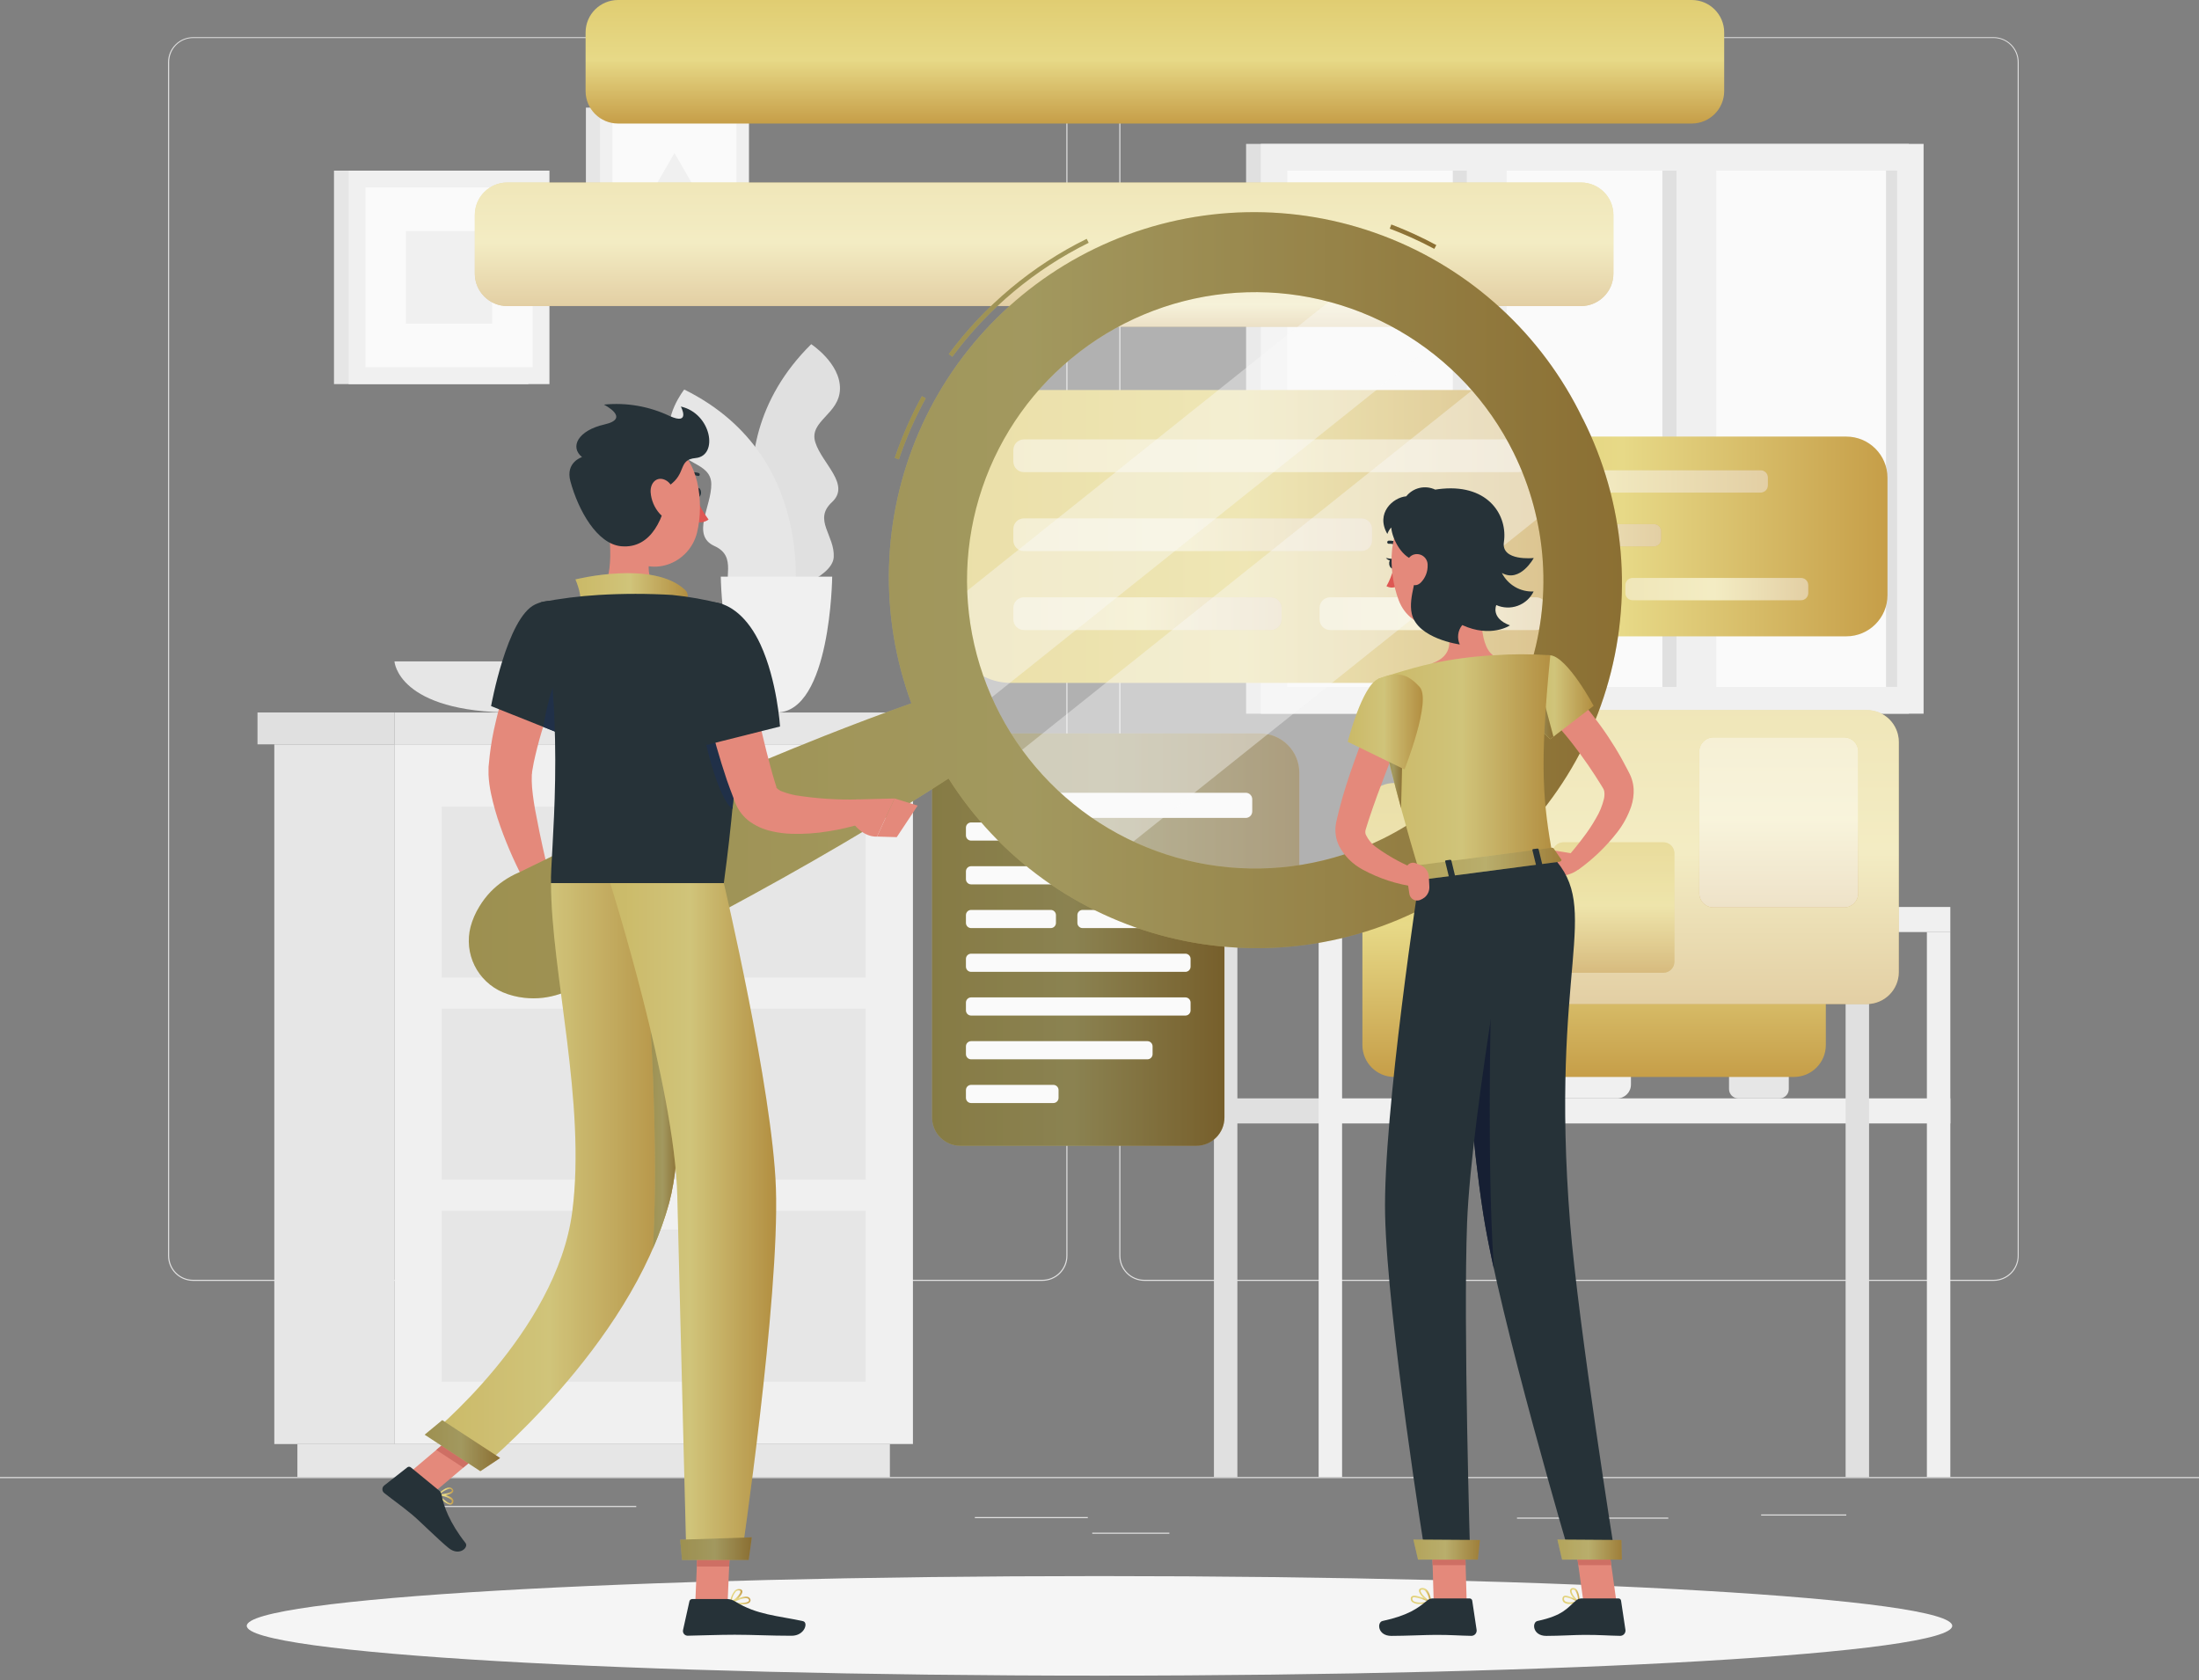 <svg width="500" height="382" viewBox="0 0 500 382" fill="none" xmlns="http://www.w3.org/2000/svg">
<rect x="0" y="0" width="500" height="382" fill="#808080" stroke="none"/>
<path d="M500 335.85H0V336.1H500V335.85Z" fill="#E0E0E0"/>
<path d="M379.33 345.07H344.93V345.32H379.33V345.07Z" fill="#E0E0E0"/>
<path d="M419.8 344.359H400.44V344.609H419.8V344.359Z" fill="#E0E0E0"/>
<path d="M247.34 344.95H221.66V345.2H247.34V344.95Z" fill="#E0E0E0"/>
<path d="M265.89 348.5H248.35V348.75H265.89V348.5Z" fill="#E0E0E0"/>
<path d="M144.67 342.42H91.68V342.67H144.67V342.42Z" fill="#E0E0E0"/>
<path d="M237 291.25H43.91C42.397 291.247 40.947 290.644 39.879 289.574C38.81 288.503 38.21 287.052 38.21 285.54V14.11C38.223 12.606 38.829 11.168 39.896 10.108C40.964 9.048 42.406 8.452 43.91 8.45H237C238.514 8.45 239.967 9.051 241.038 10.122C242.108 11.193 242.71 12.645 242.71 14.16V285.54C242.71 287.054 242.108 288.506 241.038 289.577C239.967 290.648 238.514 291.25 237 291.25ZM43.91 8.65C42.464 8.652 41.077 9.229 40.056 10.252C39.034 11.276 38.46 12.663 38.46 14.11V285.54C38.46 286.986 39.034 288.373 40.056 289.397C41.077 290.421 42.464 290.997 43.91 291H237C238.447 290.997 239.834 290.421 240.858 289.398C241.881 288.374 242.457 286.987 242.46 285.54V14.11C242.457 12.662 241.881 11.275 240.858 10.252C239.834 9.228 238.447 8.652 237 8.65H43.91Z" fill="#E0E0E0"/>
<path d="M453.31 291.25H260.21C258.696 291.247 257.246 290.645 256.175 289.574C255.105 288.504 254.503 287.053 254.5 285.54V14.11C254.516 12.605 255.124 11.167 256.193 10.107C257.262 9.048 258.705 8.452 260.21 8.45H453.31C454.812 8.455 456.252 9.052 457.317 10.111C458.382 11.171 458.987 12.607 459 14.11V285.54C459 287.051 458.401 288.5 457.335 289.57C456.268 290.64 454.821 291.244 453.31 291.25ZM260.21 8.65C258.763 8.652 257.375 9.228 256.352 10.252C255.329 11.275 254.753 12.662 254.75 14.11V285.54C254.753 286.987 255.329 288.374 256.352 289.398C257.375 290.421 258.763 290.997 260.21 291H453.31C454.757 290.997 456.145 290.421 457.168 289.398C458.191 288.374 458.767 286.987 458.77 285.54V14.11C458.767 12.662 458.191 11.275 457.168 10.252C456.145 9.228 454.757 8.652 453.31 8.65H260.21Z" fill="#E0E0E0"/>
<path d="M434.03 32.72H283.33V162.28H434.03V32.72Z" fill="#E0E0E0"/>
<path d="M437.38 32.72H286.68V162.28H437.38V32.72Z" fill="#F0F0F0"/>
<path d="M431.37 156.2V38.8L292.69 38.8V156.2H431.37Z" fill="#FAFAFA"/>
<path d="M387.05 156.2V38.8H377.99V156.2H387.05Z" fill="#E0E0E0"/>
<path d="M339.39 156.2V38.8H330.33V156.2H339.39Z" fill="#E0E0E0"/>
<path d="M390.24 160.05V34.27H381.18V160.05H390.24Z" fill="#F0F0F0"/>
<path d="M342.57 160.06V34.28H333.51V160.06H342.57Z" fill="#F0F0F0"/>
<path d="M431.37 156.19V38.79H428.84V156.19H431.37Z" fill="#E0E0E0"/>
<path d="M177.34 135.04C177.34 135.04 159 103.45 184.45 78.26C184.45 78.26 191.09 82.59 190.99 88.41C190.89 94.23 183.87 95.7 185.38 100.56C186.89 105.42 193.5 110.17 189.16 114.19C184.82 118.21 189.86 121.77 189.57 126.69C189.28 131.61 177.34 135.04 177.34 135.04Z" fill="#E0E0E0"/>
<path d="M180.22 140.21C180.22 140.21 187.66 104.43 155.58 88.57C155.58 88.57 150.64 94.77 152.58 100.26C154.52 105.75 161.63 104.93 161.73 110.02C161.83 115.11 157.06 121.71 162.44 124.15C167.82 126.59 164.17 131.57 166 136.15C167.83 140.73 180.22 140.21 180.22 140.21Z" fill="#E6E6E6"/>
<path d="M163.89 131.12C163.89 131.12 164.21 162.01 176.56 162.01C188.91 162.01 189.22 131.12 189.22 131.12H163.89Z" fill="#F0F0F0"/>
<path d="M89.69 150.39C89.69 150.39 90.38 162.01 116.75 162.01C143.12 162.01 143.82 150.39 143.82 150.39H89.69Z" fill="#E6E6E6"/>
<path d="M367.7 220.45H353.78C352.046 220.45 350.64 221.856 350.64 223.59V246.61C350.64 248.344 352.046 249.75 353.78 249.75H367.7C369.434 249.75 370.84 248.344 370.84 246.61V223.59C370.84 221.856 369.434 220.45 367.7 220.45Z" fill="#F0F0F0"/>
<path d="M404.62 230.03H395.25C394.085 230.03 393.14 230.974 393.14 232.14V247.64C393.14 248.805 394.085 249.75 395.25 249.75H404.62C405.785 249.75 406.73 248.805 406.73 247.64V232.14C406.73 230.974 405.785 230.03 404.62 230.03Z" fill="#E6E6E6"/>
<path d="M406.02 228.12H393.85C393.458 228.12 393.14 228.437 393.14 228.83V229.63C393.14 230.022 393.458 230.34 393.85 230.34H406.02C406.412 230.34 406.73 230.022 406.73 229.63V228.83C406.73 228.437 406.412 228.12 406.02 228.12Z" fill="#F0F0F0"/>
<path d="M318.42 233.45C318.42 233.45 318.92 249.75 338.01 249.75C357.1 249.75 357.61 233.45 357.61 233.45H318.42Z" fill="#E6E6E6"/>
<path d="M270.94 211.92H299.83V206.22H270.94V211.92Z" fill="#E0E0E0"/>
<path d="M443.46 206.23H299.83V211.93H443.46V206.23Z" fill="#F0F0F0"/>
<path d="M270.94 255.45H299.83V249.75H270.94V255.45Z" fill="#E0E0E0"/>
<path d="M443.46 249.75H299.83V255.45H443.46V249.75Z" fill="#F0F0F0"/>
<path d="M281.35 211.92H276.02V335.84H281.35V211.92Z" fill="#E0E0E0"/>
<path d="M305.16 211.92H299.83V335.84H305.16V211.92Z" fill="#F0F0F0"/>
<path d="M424.98 211.92H419.65V335.84H424.98V211.92Z" fill="#E0E0E0"/>
<path d="M443.46 211.92H438.13V335.84H443.46V211.92Z" fill="#F0F0F0"/>
<path d="M89.69 169.26H62.37V328.35H89.69V169.26Z" fill="#E6E6E6"/>
<path d="M202.34 328.34H67.62V335.85H202.34V328.34Z" fill="#E6E6E6"/>
<path d="M89.69 328.34H207.58L207.58 169.25L89.69 169.25L89.69 328.34Z" fill="#F0F0F0"/>
<path d="M100.43 268.23H196.84V229.37H100.43V268.23Z" fill="#E6E6E6"/>
<path d="M100.43 314.169H196.84V275.309H100.43V314.169Z" fill="#E6E6E6"/>
<path d="M159.46 233.63H137.81C137.105 233.627 136.43 233.346 135.932 232.848C135.434 232.35 135.153 231.674 135.15 230.97C135.15 230.263 135.43 229.586 135.928 229.085C136.427 228.585 137.104 228.302 137.81 228.3H159.46C160.166 228.302 160.843 228.585 161.341 229.085C161.84 229.586 162.12 230.263 162.12 230.97C162.117 231.674 161.836 232.35 161.338 232.848C160.84 233.346 160.165 233.627 159.46 233.63Z" fill="#F0F0F0"/>
<path d="M100.43 222.28H196.84V183.42H100.43V222.28Z" fill="#E6E6E6"/>
<path d="M159.46 187.69H137.81C137.104 187.687 136.427 187.405 135.928 186.904C135.43 186.404 135.15 185.726 135.15 185.02C135.153 184.315 135.434 183.64 135.932 183.142C136.43 182.644 137.105 182.362 137.81 182.36H159.46C160.165 182.362 160.84 182.644 161.338 183.142C161.836 183.64 162.117 184.315 162.12 185.02C162.12 185.726 161.84 186.404 161.341 186.904C160.843 187.405 160.166 187.687 159.46 187.69Z" fill="#F0F0F0"/>
<path d="M159.46 279.57H137.81C137.105 279.567 136.43 279.286 135.932 278.788C135.434 278.289 135.153 277.614 135.15 276.91C135.15 276.203 135.43 275.526 135.928 275.025C136.427 274.525 137.104 274.242 137.81 274.24H159.46C160.166 274.242 160.843 274.525 161.341 275.025C161.84 275.526 162.12 276.203 162.12 276.91C162.117 277.614 161.836 278.289 161.338 278.788C160.84 279.286 160.165 279.567 159.46 279.57Z" fill="#F0F0F0"/>
<path d="M211.22 162.01H89.69V169.26H211.22V162.01Z" fill="#E6E6E6"/>
<path d="M58.55 169.25H89.69V162H58.55V169.25Z" fill="#E0E0E0"/>
<path d="M120.14 38.8H75.94V87.34H120.14V38.8Z" fill="#E6E6E6"/>
<path d="M124.93 38.8H79.27V87.34H124.93V38.8Z" fill="#F0F0F0"/>
<path d="M121.1 83.51V42.62H83.09V83.51H121.1Z" fill="#FAFAFA"/>
<path d="M111.89 73.6V52.53H92.31V73.6H111.89Z" fill="#F0F0F0"/>
<path d="M166.74 24.47H133.22V60.48H166.74V24.47Z" fill="#E6E6E6"/>
<path d="M170.3 24.47H136.43V60.48H170.3V24.47Z" fill="#F0F0F0"/>
<path d="M167.46 57.64V27.31H139.27V57.64H167.46Z" fill="#FAFAFA"/>
<path d="M153.36 34.8L145.65 48.16H161.07L153.36 34.8Z" fill="#F0F0F0"/>
<path d="M250 381.01C357.083 381.01 443.89 375.942 443.89 369.69C443.89 363.438 357.083 358.37 250 358.37C142.918 358.37 56.11 363.438 56.11 369.69C56.11 375.942 142.918 381.01 250 381.01Z" fill="#F5F5F5"/>
<path d="M419.799 99.27H321.699C316.524 99.27 312.329 103.465 312.329 108.64V135.32C312.329 140.495 316.524 144.69 321.699 144.69H419.799C424.974 144.69 429.169 140.495 429.169 135.32V108.64C429.169 103.465 424.974 99.27 419.799 99.27Z" fill="url(#paint0_linear_5686_7065)"/>
<path d="M400.34 106.93H323.71C322.804 106.93 322.07 107.664 322.07 108.57V110.37C322.07 111.276 322.804 112.01 323.71 112.01H400.34C401.245 112.01 401.98 111.276 401.98 110.37V108.57C401.98 107.664 401.245 106.93 400.34 106.93Z" fill="url(#paint1_linear_5686_7065)"/>
<path d="M376.07 119.17H323.71C322.804 119.17 322.07 119.904 322.07 120.81V122.61C322.07 123.516 322.804 124.25 323.71 124.25H376.07C376.975 124.25 377.71 123.516 377.71 122.61V120.81C377.71 119.904 376.975 119.17 376.07 119.17Z" fill="url(#paint2_linear_5686_7065)"/>
<path d="M362.03 131.41H323.71C322.804 131.41 322.07 132.144 322.07 133.05V134.85C322.07 135.756 322.804 136.49 323.71 136.49H362.03C362.935 136.49 363.67 135.756 363.67 134.85V133.05C363.67 132.144 362.935 131.41 362.03 131.41Z" fill="url(#paint3_linear_5686_7065)"/>
<path d="M409.52 131.41H371.2C370.294 131.41 369.56 132.144 369.56 133.05V134.85C369.56 135.756 370.294 136.49 371.2 136.49H409.52C410.425 136.49 411.16 135.756 411.16 134.85V133.05C411.16 132.144 410.425 131.41 409.52 131.41Z" fill="url(#paint4_linear_5686_7065)"/>
<g opacity="0.5">
<path d="M400.34 106.93H323.71C322.804 106.93 322.07 107.664 322.07 108.57V110.37C322.07 111.276 322.804 112.01 323.71 112.01H400.34C401.245 112.01 401.98 111.276 401.98 110.37V108.57C401.98 107.664 401.245 106.93 400.34 106.93Z" fill="white"/>
<path d="M376.07 119.17H323.71C322.804 119.17 322.07 119.904 322.07 120.81V122.61C322.07 123.516 322.804 124.25 323.71 124.25H376.07C376.975 124.25 377.71 123.516 377.71 122.61V120.81C377.71 119.904 376.975 119.17 376.07 119.17Z" fill="white"/>
<path d="M362.03 131.41H323.71C322.804 131.41 322.07 132.144 322.07 133.05V134.85C322.07 135.756 322.804 136.49 323.71 136.49H362.03C362.935 136.49 363.67 135.756 363.67 134.85V133.05C363.67 132.144 362.935 131.41 362.03 131.41Z" fill="white"/>
<path d="M409.52 131.41H371.2C370.294 131.41 369.56 132.144 369.56 133.05V134.85C369.56 135.756 370.294 136.49 371.2 136.49H409.52C410.425 136.49 411.16 135.756 411.16 134.85V133.05C411.16 132.144 410.425 131.41 409.52 131.41Z" fill="white"/>
</g>
<path d="M341.219 88.68H229.869C222.281 88.68 216.129 94.832 216.129 102.42V141.54C216.129 149.129 222.281 155.28 229.869 155.28H341.219C348.808 155.28 354.959 149.129 354.959 141.54V102.42C354.959 94.832 348.808 88.68 341.219 88.68Z" fill="url(#paint5_linear_5686_7065)"/>
<path d="M345.16 99.91H232.82C231.489 99.91 230.41 100.989 230.41 102.32V104.95C230.41 106.281 231.489 107.36 232.82 107.36H345.16C346.491 107.36 347.57 106.281 347.57 104.95V102.32C347.57 100.989 346.491 99.91 345.16 99.91Z" fill="url(#paint6_linear_5686_7065)"/>
<path d="M309.57 117.86H232.82C231.489 117.86 230.41 118.939 230.41 120.27V122.9C230.41 124.231 231.489 125.31 232.82 125.31H309.57C310.901 125.31 311.98 124.231 311.98 122.9V120.27C311.98 118.939 310.901 117.86 309.57 117.86Z" fill="url(#paint7_linear_5686_7065)"/>
<path d="M288.99 135.81H232.82C231.489 135.81 230.41 136.889 230.41 138.22V140.85C230.41 142.181 231.489 143.26 232.82 143.26H288.99C290.321 143.26 291.4 142.181 291.4 140.85V138.22C291.4 136.889 290.321 135.81 288.99 135.81Z" fill="url(#paint8_linear_5686_7065)"/>
<path d="M349.25 135.81H302.45C301.119 135.81 300.04 136.889 300.04 138.22V140.85C300.04 142.181 301.119 143.26 302.45 143.26H349.25C350.581 143.26 351.66 142.181 351.66 140.85V138.22C351.66 136.889 350.581 135.81 349.25 135.81Z" fill="url(#paint9_linear_5686_7065)"/>
<g opacity="0.5">
<path d="M345.16 99.91H232.82C231.489 99.91 230.41 100.989 230.41 102.32V104.95C230.41 106.281 231.489 107.36 232.82 107.36H345.16C346.491 107.36 347.57 106.281 347.57 104.95V102.32C347.57 100.989 346.491 99.91 345.16 99.91Z" fill="white"/>
<path d="M309.57 117.86H232.82C231.489 117.86 230.41 118.939 230.41 120.27V122.9C230.41 124.231 231.489 125.31 232.82 125.31H309.57C310.901 125.31 311.98 124.231 311.98 122.9V120.27C311.98 118.939 310.901 117.86 309.57 117.86Z" fill="white"/>
<path d="M288.99 135.81H232.82C231.489 135.81 230.41 136.889 230.41 138.22V140.85C230.41 142.181 231.489 143.26 232.82 143.26H288.99C290.321 143.26 291.4 142.181 291.4 140.85V138.22C291.4 136.889 290.321 135.81 288.99 135.81Z" fill="white"/>
<path d="M349.25 135.81H302.45C301.119 135.81 300.04 136.889 300.04 138.22V140.85C300.04 142.181 301.119 143.26 302.45 143.26H349.25C350.581 143.26 351.66 142.181 351.66 140.85V138.22C351.66 136.889 350.581 135.81 349.25 135.81Z" fill="white"/>
</g>
<path d="M271.989 167.35H218.359C214.814 167.35 211.939 170.224 211.939 173.77V254.11C211.939 257.656 214.814 260.53 218.359 260.53H271.989C275.535 260.53 278.409 257.656 278.409 254.11V173.77C278.409 170.224 275.535 167.35 271.989 167.35Z" fill="url(#paint10_linear_5686_7065)"/>
<path opacity="0.4" d="M271.989 167.35H218.359C214.814 167.35 211.939 170.224 211.939 173.77V254.11C211.939 257.656 214.814 260.53 218.359 260.53H271.989C275.535 260.53 278.409 257.656 278.409 254.11V173.77C278.409 170.224 275.535 167.35 271.989 167.35Z" fill="black"/>
<path d="M269.53 177.07H220.81C220.158 177.07 219.63 177.599 219.63 178.25V180.02C219.63 180.672 220.158 181.2 220.81 181.2H269.53C270.181 181.2 270.71 180.672 270.71 180.02V178.25C270.71 177.599 270.181 177.07 269.53 177.07Z" fill="#FAFAFA"/>
<path d="M254.02 187.01H220.81C220.158 187.01 219.63 187.538 219.63 188.19V189.96C219.63 190.611 220.158 191.14 220.81 191.14H254.02C254.671 191.14 255.2 190.611 255.2 189.96V188.19C255.2 187.538 254.671 187.01 254.02 187.01Z" fill="#FAFAFA"/>
<path d="M269.53 196.96H220.81C220.158 196.96 219.63 197.488 219.63 198.14V199.91C219.63 200.562 220.158 201.09 220.81 201.09H269.53C270.181 201.09 270.71 200.562 270.71 199.91V198.14C270.71 197.488 270.181 196.96 269.53 196.96Z" fill="#FAFAFA"/>
<path d="M238.92 206.9H220.81C220.158 206.9 219.63 207.429 219.63 208.08V209.85C219.63 210.502 220.158 211.03 220.81 211.03H238.92C239.571 211.03 240.1 210.502 240.1 209.85V208.08C240.1 207.429 239.571 206.9 238.92 206.9Z" fill="#FAFAFA"/>
<path d="M264.26 206.9H246.15C245.498 206.9 244.97 207.429 244.97 208.08V209.85C244.97 210.502 245.498 211.03 246.15 211.03H264.26C264.911 211.03 265.44 210.502 265.44 209.85V208.08C265.44 207.429 264.911 206.9 264.26 206.9Z" fill="#FAFAFA"/>
<path d="M269.53 216.85H220.81C220.158 216.85 219.63 217.378 219.63 218.03V219.8C219.63 220.452 220.158 220.98 220.81 220.98H269.53C270.181 220.98 270.71 220.452 270.71 219.8V218.03C270.71 217.378 270.181 216.85 269.53 216.85Z" fill="#FAFAFA"/>
<path d="M269.53 226.79H220.81C220.158 226.79 219.63 227.318 219.63 227.97V229.74C219.63 230.392 220.158 230.92 220.81 230.92H269.53C270.181 230.92 270.71 230.392 270.71 229.74V227.97C270.71 227.318 270.181 226.79 269.53 226.79Z" fill="#FAFAFA"/>
<path d="M260.89 236.74H220.81C220.158 236.74 219.63 237.269 219.63 237.92V239.69C219.63 240.342 220.158 240.87 220.81 240.87H260.89C261.541 240.87 262.07 240.342 262.07 239.69V237.92C262.07 237.269 261.541 236.74 260.89 236.74Z" fill="#FAFAFA"/>
<path d="M239.51 246.68H220.81C220.158 246.68 219.63 247.208 219.63 247.86V249.63C219.63 250.282 220.158 250.81 220.81 250.81H239.51C240.161 250.81 240.69 250.282 240.69 249.63V247.86C240.69 247.208 240.161 246.68 239.51 246.68Z" fill="#FAFAFA"/>
<path d="M286.5 166.78H212.11L245 192.95L295.43 211.95V175.69C295.424 173.325 294.481 171.059 292.807 169.388C291.133 167.718 288.865 166.78 286.5 166.78Z" fill="url(#paint11_linear_5686_7065)"/>
<path opacity="0.4" d="M286.5 166.78H212.11L245 192.95L295.43 211.95V175.69C295.424 173.325 294.481 171.059 292.807 169.388C291.133 167.718 288.865 166.78 286.5 166.78Z" fill="black"/>
<path d="M283.25 180.26H228.82C228.002 180.26 227.34 180.922 227.34 181.74V184.5C227.34 185.317 228.002 185.98 228.82 185.98H283.25C284.067 185.98 284.73 185.317 284.73 184.5V181.74C284.73 180.922 284.067 180.26 283.25 180.26Z" fill="#FAFAFA"/>
<path d="M415.149 237.62V185.3C415.149 181.29 411.899 178.04 407.889 178.04H317.039C313.03 178.04 309.779 181.29 309.779 185.3V237.62C309.779 241.63 313.03 244.88 317.039 244.88H407.889C411.899 244.88 415.149 241.63 415.149 237.62Z" fill="url(#paint12_linear_5686_7065)"/>
<path d="M431.74 221.04V168.72C431.74 164.711 428.489 161.46 424.479 161.46H333.63C329.62 161.46 326.369 164.711 326.369 168.72V221.04C326.369 225.05 329.62 228.3 333.63 228.3H424.479C428.489 228.3 431.74 225.05 431.74 221.04Z" fill="url(#paint13_linear_5686_7065)"/>
<path opacity="0.5" d="M431.74 221.04V168.72C431.74 164.711 428.489 161.46 424.479 161.46H333.63C329.62 161.46 326.369 164.711 326.369 168.72V221.04C326.369 225.05 329.62 228.3 333.63 228.3H424.479C428.489 228.3 431.74 225.05 431.74 221.04Z" fill="white"/>
<path d="M422.52 203.11V170.9C422.52 169.116 421.073 167.67 419.29 167.67H389.6C387.816 167.67 386.37 169.116 386.37 170.9V203.11C386.37 204.894 387.816 206.34 389.6 206.34H419.29C421.073 206.34 422.52 204.894 422.52 203.11Z" fill="url(#paint14_linear_5686_7065)"/>
<path opacity="0.7" d="M422.52 203.11V170.9C422.52 169.116 421.073 167.67 419.29 167.67H389.6C387.816 167.67 386.37 169.116 386.37 170.9V203.11C386.37 204.894 387.816 206.34 389.6 206.34H419.29C421.073 206.34 422.52 204.894 422.52 203.11Z" fill="white"/>
<path d="M380.709 218.69V194.01C380.709 192.64 379.599 191.53 378.229 191.53H355.479C354.11 191.53 352.999 192.64 352.999 194.01V218.69C352.999 220.059 354.11 221.17 355.479 221.17H378.229C379.599 221.17 380.709 220.059 380.709 218.69Z" fill="url(#paint15_linear_5686_7065)"/>
<path opacity="0.3" d="M380.709 218.69V194.01C380.709 192.64 379.599 191.53 378.229 191.53H355.479C354.11 191.53 352.999 192.64 352.999 194.01V218.69C352.999 220.059 354.11 221.17 355.479 221.17H378.229C379.599 221.17 380.709 220.059 380.709 218.69Z" fill="white"/>
<path d="M366.85 62.21V48.88C366.85 44.804 363.545 41.5 359.47 41.5L115.34 41.5C111.264 41.5 107.96 44.804 107.96 48.88V62.21C107.96 66.286 111.264 69.59 115.34 69.59L359.47 69.59C363.545 69.59 366.85 66.286 366.85 62.21Z" fill="url(#paint16_linear_5686_7065)"/>
<path opacity="0.5" d="M366.85 62.21V48.88C366.85 44.804 363.545 41.5 359.47 41.5L115.34 41.5C111.264 41.5 107.96 44.804 107.96 48.88V62.21C107.96 66.286 111.264 69.59 115.34 69.59L359.47 69.59C363.545 69.59 366.85 66.286 366.85 62.21Z" fill="white"/>
<path d="M320.659 74.29V64.62H250.409V74.29H320.659Z" fill="url(#paint17_linear_5686_7065)"/>
<path opacity="0.5" d="M320.659 74.29V64.62H250.409V74.29H320.659Z" fill="white"/>
<path d="M392.04 20.71V7.38C392.04 3.304 388.735 0 384.66 0L140.53 0C136.454 0 133.15 3.304 133.15 7.38V20.71C133.15 24.786 136.454 28.09 140.53 28.09L384.66 28.09C388.735 28.09 392.04 24.786 392.04 20.71Z" fill="url(#paint18_linear_5686_7065)"/>
<path d="M130.36 147.71C129.48 149.71 128.51 151.87 127.66 153.98C126.81 156.09 125.93 158.26 125.16 160.42C123.58 164.631 122.314 168.953 121.37 173.35L121.08 174.95L120.98 175.55C120.98 175.72 120.98 175.94 120.92 176.14C120.882 177.114 120.902 178.089 120.98 179.06C121.17 181.17 121.51 183.43 121.98 185.69C122.82 190.22 123.89 194.89 124.98 199.49L119.85 201.49C117.459 197.131 115.422 192.586 113.76 187.9C112.885 185.461 112.176 182.965 111.64 180.43C111.34 179.027 111.153 177.603 111.08 176.17C111.08 175.77 111.08 175.39 111.08 174.96C111.08 174.53 111.08 174.05 111.15 173.77L111.35 171.77C111.649 169.194 112.107 166.639 112.72 164.12C113.28 161.62 114 159.19 114.72 156.79C115.44 154.39 116.34 152.03 117.29 149.71C117.76 148.55 118.29 147.4 118.75 146.25C119.21 145.1 119.75 144 120.39 142.77L130.36 147.71Z" fill="#E4897B"/>
<path d="M124.71 198.14L128.61 201.95L120.1 205.95C120.1 205.95 118.04 202.34 119.47 199.08L124.71 198.14Z" fill="#E4897B"/>
<path d="M131.76 207.62L124.57 210.56L120.11 205.91L128.61 201.95L131.76 207.62Z" fill="#E4897B"/>
<path opacity="0.4" d="M277.41 203.52C263.261 201.932 249.901 196.184 239.018 187.003C228.135 177.822 220.219 165.621 216.27 151.942C212.32 138.262 212.515 123.719 216.83 110.151C221.144 96.582 229.385 84.598 240.51 75.712C251.635 66.826 265.145 61.439 279.331 60.23C293.518 59.021 307.744 62.045 320.212 68.921C332.68 75.796 342.83 86.214 349.378 98.857C355.926 111.499 358.579 125.8 357 139.95C355.952 149.352 353.061 158.454 348.493 166.738C343.925 175.022 337.77 182.324 330.378 188.227C322.987 194.131 314.504 198.52 305.416 201.144C296.328 203.768 286.811 204.576 277.41 203.52Z" fill="#FAFAFA"/>
<path opacity="0.4" d="M329.79 75.24L220.29 162.73C219.83 161.73 219.38 160.73 218.96 159.73C216.215 153.2 214.459 146.297 213.75 139.25L308.33 63.68C316.096 66.27 323.355 70.181 329.79 75.24Z" fill="#FAFAFA"/>
<path opacity="0.4" d="M355.06 113.57L252.11 195.82C242.33 190.721 233.855 183.44 227.34 174.54L339.75 84.72C346.996 93.037 352.234 102.907 355.06 113.57Z" fill="#FAFAFA"/>
<path d="M204.39 104.45L203.44 104.13C205.086 99.275 207.153 94.574 209.62 90.08L210.49 90.56C208.056 95.004 206.015 99.651 204.39 104.45ZM216.53 81.11L215.72 80.52C223.938 69.408 234.694 60.422 247.09 54.31L247.54 55.21C235.285 61.259 224.653 70.149 216.53 81.14V81.11ZM326.12 56.58C322.852 54.828 319.472 53.294 316 51.99L316.36 51.05C319.866 52.385 323.28 53.948 326.58 55.73L326.12 56.58Z" fill="url(#paint19_linear_5686_7065)"/>
<path opacity="0.3" d="M204.39 104.45L203.44 104.13C205.086 99.275 207.153 94.574 209.62 90.08L210.49 90.56C208.056 95.004 206.015 99.651 204.39 104.45ZM216.53 81.11L215.72 80.52C223.938 69.408 234.694 60.422 247.09 54.31L247.54 55.21C235.285 61.259 224.653 70.149 216.53 81.14V81.11ZM326.12 56.58C322.852 54.828 319.472 53.294 316 51.99L316.36 51.05C319.866 52.385 323.28 53.948 326.58 55.73L326.12 56.58Z" fill="black"/>
<path d="M359.87 95.19C350.61 75.985 334.315 61.081 314.363 53.565C294.411 46.05 272.333 46.501 252.704 54.824C233.075 63.147 217.402 78.705 208.934 98.272C200.466 117.838 199.852 139.913 207.22 159.92C200.54 162.26 193.94 164.77 187.38 167.36C177.92 171.113 168.547 175.033 159.26 179.12C149.98 183.23 140.74 187.42 131.59 191.8C127 193.95 122.47 196.22 117.9 198.42C115.523 199.442 113.369 200.92 111.56 202.77C110.581 203.795 109.719 204.925 108.99 206.14C108.1 207.577 107.426 209.137 106.99 210.77C106.238 213.713 106.563 216.828 107.907 219.551C109.252 222.275 111.526 224.428 114.32 225.62C115.871 226.271 117.508 226.695 119.18 226.88C120.592 227.04 122.018 227.04 123.43 226.88C125.996 226.569 128.476 225.757 130.73 224.49C135.26 222.2 139.82 219.99 144.32 217.64C153.32 213.05 162.32 208.26 171.21 203.4C180.1 198.54 189 193.45 197.68 188.23C203.68 184.6 209.74 180.89 215.68 177.01C227.086 195.017 244.983 207.945 265.662 213.116C286.34 218.287 308.215 215.304 326.755 204.785C345.294 194.267 359.076 177.019 365.244 156.616C371.413 136.212 369.496 114.218 359.89 95.19H359.87ZM314.41 190.72C302.789 196.456 289.727 198.618 276.878 196.931C264.028 195.245 251.967 189.786 242.219 181.245C232.472 172.704 225.476 161.465 222.116 148.948C218.756 136.431 219.183 123.199 223.343 110.925C227.503 98.65 235.209 87.885 245.487 79.991C255.764 72.096 268.152 67.426 281.084 66.571C294.016 65.717 306.911 68.716 318.138 75.189C329.365 81.663 338.421 91.32 344.16 102.94C347.971 110.657 350.225 119.049 350.793 127.637C351.36 136.225 350.231 144.841 347.468 152.993C344.705 161.144 340.364 168.671 334.692 175.145C329.02 181.618 322.128 186.911 314.41 190.72Z" fill="url(#paint20_linear_5686_7065)"/>
<path opacity="0.3" d="M359.87 95.19C350.61 75.985 334.315 61.081 314.363 53.565C294.411 46.05 272.333 46.501 252.704 54.824C233.075 63.147 217.402 78.705 208.934 98.272C200.466 117.838 199.852 139.913 207.22 159.92C200.54 162.26 193.94 164.77 187.38 167.36C177.92 171.113 168.547 175.033 159.26 179.12C149.98 183.23 140.74 187.42 131.59 191.8C127 193.95 122.47 196.22 117.9 198.42C115.523 199.442 113.369 200.92 111.56 202.77C110.581 203.795 109.719 204.925 108.99 206.14C108.1 207.577 107.426 209.137 106.99 210.77C106.238 213.713 106.563 216.828 107.907 219.551C109.252 222.275 111.526 224.428 114.32 225.62C115.871 226.271 117.508 226.695 119.18 226.88C120.592 227.04 122.018 227.04 123.43 226.88C125.996 226.569 128.476 225.757 130.73 224.49C135.26 222.2 139.82 219.99 144.32 217.64C153.32 213.05 162.32 208.26 171.21 203.4C180.1 198.54 189 193.45 197.68 188.23C203.68 184.6 209.74 180.89 215.68 177.01C227.086 195.017 244.983 207.945 265.662 213.116C286.34 218.287 308.215 215.304 326.755 204.785C345.294 194.267 359.076 177.019 365.244 156.616C371.413 136.212 369.496 114.218 359.89 95.19H359.87ZM314.41 190.72C302.789 196.456 289.727 198.618 276.878 196.931C264.028 195.245 251.967 189.786 242.219 181.245C232.472 172.704 225.476 161.465 222.116 148.948C218.756 136.431 219.183 123.199 223.343 110.925C227.503 98.65 235.209 87.885 245.487 79.991C255.764 72.096 268.152 67.426 281.084 66.571C294.016 65.717 306.911 68.716 318.138 75.189C329.365 81.663 338.421 91.32 344.16 102.94C347.971 110.657 350.225 119.049 350.793 127.637C351.36 136.225 350.231 144.841 347.468 152.993C344.705 161.144 340.364 168.671 334.692 175.145C329.02 181.618 322.128 186.911 314.41 190.72Z" fill="black"/>
<path d="M158 112C158 112.59 158.31 113.07 158.7 113.07C159.09 113.07 159.4 112.59 159.4 112C159.4 111.41 159.09 110.93 158.7 110.93C158.31 110.93 158 111.45 158 112Z" fill="#263238"/>
<path d="M158.28 113.07C158.988 114.881 159.94 116.587 161.11 118.14C160.706 118.429 160.243 118.627 159.754 118.718C159.265 118.81 158.762 118.793 158.28 118.67V113.07Z" fill="#DE5753"/>
<path d="M155.93 108.71C155.875 108.71 155.82 108.697 155.769 108.673C155.719 108.649 155.675 108.614 155.64 108.57C155.588 108.494 155.567 108.4 155.582 108.309C155.597 108.218 155.647 108.136 155.72 108.08C156.161 107.746 156.675 107.523 157.22 107.431C157.765 107.339 158.325 107.379 158.85 107.55C158.898 107.563 158.942 107.585 158.979 107.616C159.017 107.647 159.048 107.686 159.071 107.729C159.093 107.773 159.105 107.821 159.108 107.87C159.11 107.919 159.103 107.968 159.085 108.013C159.067 108.059 159.04 108.1 159.006 108.135C158.971 108.17 158.93 108.197 158.884 108.214C158.838 108.232 158.79 108.24 158.741 108.237C158.692 108.235 158.644 108.222 158.6 108.2C158.183 108.072 157.74 108.046 157.311 108.124C156.881 108.202 156.476 108.383 156.13 108.65C156.071 108.689 156.001 108.71 155.93 108.71Z" fill="#263238"/>
<path d="M137.8 116.45C138.8 121.82 139.9 131.67 136.14 135.26C136.14 135.26 137.61 140.71 147.6 140.71C158.6 140.71 152.84 135.26 152.84 135.26C146.84 133.82 147.01 129.38 148.05 125.2L137.8 116.45Z" fill="#E4897B"/>
<path d="M131.65 138.09C132.84 136.24 130.84 131.75 130.84 131.75C130.84 131.75 148.52 127.3 155.75 134.13C157.25 135.54 155.59 137.62 155.59 137.62L131.65 138.09Z" fill="url(#paint21_linear_5686_7065)"/>
<path opacity="0.1" d="M131.65 138.09C132.84 136.24 130.84 131.75 130.84 131.75C130.84 131.75 148.52 127.3 155.75 134.13C157.25 135.54 155.59 137.62 155.59 137.62L131.65 138.09Z" fill="black"/>
<path d="M102.4 342.12C101.47 342.12 99.98 340.57 99.54 339.99C99.521 339.962 99.511 339.929 99.511 339.895C99.511 339.861 99.521 339.828 99.54 339.8C99.556 339.772 99.58 339.749 99.608 339.733C99.636 339.717 99.668 339.709 99.7 339.71C99.81 339.71 102.26 339.93 102.93 340.8C103.003 340.892 103.055 340.998 103.083 341.112C103.11 341.226 103.113 341.345 103.09 341.46C103.082 341.609 103.027 341.751 102.934 341.868C102.841 341.984 102.714 342.069 102.57 342.11L102.4 342.12ZM100.08 340.12C100.81 340.96 101.98 341.91 102.48 341.79C102.48 341.79 102.68 341.74 102.74 341.42C102.753 341.353 102.751 341.284 102.734 341.218C102.717 341.153 102.685 341.092 102.64 341.04C101.899 340.479 101.008 340.152 100.08 340.1V340.12Z" fill="url(#paint22_linear_5686_7065)"/>
<path d="M100.19 340.1C100.01 340.118 99.829 340.118 99.65 340.1C99.618 340.098 99.588 340.086 99.563 340.066C99.538 340.047 99.52 340.02 99.51 339.99C99.496 339.962 99.489 339.931 99.489 339.9C99.489 339.869 99.496 339.838 99.51 339.81C99.58 339.75 101.05 338.22 102.16 338.22C102.293 338.217 102.425 338.242 102.547 338.294C102.669 338.346 102.779 338.423 102.87 338.52C102.969 338.603 103.038 338.718 103.063 338.845C103.089 338.973 103.07 339.105 103.01 339.22C102.72 339.78 101.19 340.1 100.19 340.1ZM100.06 339.75C101.06 339.75 102.51 339.44 102.75 339C102.75 339 102.82 338.87 102.66 338.71C102.602 338.647 102.53 338.597 102.451 338.564C102.371 338.531 102.286 338.516 102.2 338.52C101.38 338.708 100.635 339.136 100.06 339.75Z" fill="url(#paint23_linear_5686_7065)"/>
<path d="M168.39 364.82C167.632 364.815 166.876 364.744 166.13 364.61C166.093 364.603 166.06 364.583 166.036 364.554C166.012 364.524 165.999 364.487 166 364.45C165.995 364.415 165.999 364.38 166.013 364.348C166.028 364.316 166.051 364.289 166.08 364.27C166.19 364.21 168.75 362.74 169.98 363.08C170.094 363.106 170.202 363.154 170.296 363.223C170.391 363.292 170.47 363.379 170.53 363.48C170.608 363.591 170.65 363.724 170.65 363.86C170.65 363.996 170.608 364.129 170.53 364.24C170.24 364.69 169.33 364.82 168.39 364.82ZM166.7 364.35C168.06 364.55 169.92 364.54 170.26 364.06C170.31 364 170.35 363.89 170.26 363.68C170.184 363.555 170.062 363.466 169.92 363.43C169.14 363.23 167.59 363.89 166.7 364.35Z" fill="url(#paint24_linear_5686_7065)"/>
<path d="M166.17 364.62C166.137 364.629 166.103 364.629 166.07 364.62C166.042 364.602 166.021 364.576 166.008 364.546C165.996 364.516 165.993 364.482 166 364.45C166.068 363.409 166.467 362.417 167.14 361.62C167.276 361.503 167.436 361.416 167.608 361.366C167.781 361.316 167.962 361.304 168.14 361.33C168.62 361.33 168.76 361.62 168.79 361.81C168.92 362.64 167.17 364.23 166.28 364.63L166.17 364.62ZM167.96 361.62C167.74 361.618 167.527 361.696 167.36 361.84C166.795 362.472 166.444 363.266 166.36 364.11C167.26 363.56 168.46 362.32 168.36 361.82C168.36 361.82 168.36 361.65 168.02 361.62H167.96Z" fill="url(#paint25_linear_5686_7065)"/>
<path d="M158.09 364.44H165.44L166.17 347.43H158.82L158.09 364.44Z" fill="#E4897B"/>
<path d="M92.64 335.24L98.78 339.26L112.34 327.81L106.19 323.78L92.64 335.24Z" fill="#E4897B"/>
<path d="M99.79 338.88L93.41 333.65C93.298 333.557 93.156 333.507 93.01 333.507C92.864 333.507 92.723 333.557 92.61 333.65L87.35 337.78C87.223 337.881 87.121 338.01 87.05 338.156C86.98 338.302 86.943 338.463 86.943 338.625C86.943 338.788 86.98 338.948 87.05 339.094C87.121 339.24 87.223 339.369 87.35 339.47C89.61 341.26 90.8 342.02 93.61 344.32C95.34 345.73 99.61 350.05 102.02 352C104.43 353.95 106.64 351.85 105.84 350.84C102.25 346.29 100.84 342.4 100.43 339.99C100.359 339.554 100.132 339.16 99.79 338.88Z" fill="#263238"/>
<path d="M165.39 363.59H157.39C157.244 363.59 157.103 363.64 156.989 363.731C156.874 363.821 156.794 363.948 156.76 364.09L155.31 370.62C155.274 370.778 155.274 370.943 155.31 371.101C155.347 371.259 155.419 371.407 155.521 371.533C155.623 371.659 155.753 371.761 155.9 371.829C156.047 371.898 156.208 371.932 156.37 371.93C159.26 371.88 163.44 371.71 167.08 371.71C171.33 371.71 175.01 371.94 179.99 371.94C182.99 371.94 183.85 368.89 182.58 368.62C176.84 367.36 172.14 367.23 167.18 364.16C166.648 363.807 166.028 363.61 165.39 363.59Z" fill="#263238"/>
<path d="M121.66 137.45C115.29 140.45 111.66 160.55 111.66 160.55L127.23 166.76C129.509 161.195 131.352 155.461 132.74 149.61C134.88 140.35 128.18 134.35 121.66 137.45Z" fill="#263238"/>
<path d="M129.921 148.78C126.071 152.68 124.311 160.32 123.541 165.29L127.271 166.78C129.485 161.373 131.29 155.807 132.671 150.13C132.341 148.01 131.521 147.16 129.921 148.78Z" fill="#203048"/>
<path d="M164.14 137.31C164.14 137.31 171.96 146.15 164.58 200.81H125.29C125.02 194.81 128.81 165.36 122.99 136.94C127.333 136.098 131.725 135.543 136.14 135.28C141.702 134.95 147.279 134.95 152.84 135.28C156.654 135.664 160.432 136.342 164.14 137.31Z" fill="#263238"/>
<path d="M167.73 158.53L161.11 147.12C159.833 152.443 159.311 157.92 159.56 163.39C159.74 167.31 163.33 181.83 166.56 183.95C167.418 175.504 167.808 167.018 167.73 158.53Z" fill="#203048"/>
<path d="M168.65 145.12C169.65 149.98 170.65 154.96 171.72 159.84C172.79 164.72 173.9 169.62 175.19 174.35C175.52 175.52 175.83 176.72 176.19 177.84L176.46 178.7L176.59 179.13V179.08C176.52 178.99 176.44 178.98 176.5 179.08C176.911 179.529 177.437 179.857 178.02 180.03C178.966 180.382 179.939 180.653 180.93 180.84C185.658 181.589 190.445 181.901 195.23 181.77L196.18 187.21C194.84 187.64 193.59 187.95 192.27 188.26C190.95 188.57 189.65 188.83 188.32 189.03C185.569 189.488 182.779 189.676 179.99 189.59C178.44 189.548 176.899 189.347 175.39 188.99C173.472 188.57 171.669 187.734 170.11 186.54C169.092 185.718 168.252 184.697 167.64 183.54C167.48 183.24 167.34 182.9 167.21 182.61L167.03 182.14L166.66 181.14C166.15 179.87 165.73 178.62 165.27 177.37C163.58 172.37 162.17 167.32 160.93 162.28C159.69 157.24 158.62 152.21 157.73 147.04L168.65 145.12Z" fill="#E4897B"/>
<path d="M154.33 142.67C152.26 149.38 160.65 169.39 160.65 169.39L177.36 165.19C177.36 165.19 176.72 154.79 172.91 146.54C167.17 134.1 156.81 134.62 154.33 142.67Z" fill="#263238"/>
<path d="M195.09 181.77L203.41 181.56L199.41 190.22C199.41 190.22 196.02 190.67 193.24 186.1L190.31 182.6L193.68 181.93C194.144 181.832 194.616 181.779 195.09 181.77Z" fill="#E4897B"/>
<path d="M208.66 183.17L203.9 190.35L199.41 190.22L203.41 181.56L208.66 183.17Z" fill="#E4897B"/>
<path d="M166.17 347.43L165.79 356.2H158.44L158.82 347.43H166.17Z" fill="#CE6F64"/>
<path d="M106.19 323.78L112.34 327.81L105.34 333.71L99.2 329.69L106.19 323.78Z" fill="#CE6F64"/>
<path d="M138.26 110.73C138.7 118 138.59 122.29 142.26 126.02C147.78 131.65 156.77 128.32 158.51 121.02C160.08 114.48 159.1 103.68 151.98 100.78C150.409 100.146 148.703 99.921 147.021 100.127C145.34 100.333 143.738 100.963 142.366 101.958C140.995 102.953 139.899 104.279 139.18 105.814C138.462 107.348 138.146 109.04 138.26 110.73Z" fill="#E4897B"/>
<path d="M129.7 109.45C131.51 116.08 135.77 123.72 141.28 124.21C148.12 124.81 151.21 117.74 152.11 110.44C156.21 107.63 154.06 104.54 158.17 104.15C163.45 103.65 161.76 93.99 154.81 92.44C154.81 92.44 157.14 96.79 152.25 94.59C147.6 92.38 142.433 91.485 137.31 92C137.31 92 143.55 95.12 137.45 96.51C131.35 97.9 129.53 101.66 132.34 103.93C132.34 103.94 128.51 105.09 129.7 109.45Z" fill="#263238"/>
<path d="M147.94 111.94C148.075 113.747 148.802 115.459 150.01 116.81C151.61 118.58 153.28 117.48 153.56 115.33C153.82 113.4 153.29 110.15 151.33 109.17C149.37 108.19 147.81 109.76 147.94 111.94Z" fill="#E4897B"/>
<path d="M150.64 200.81C150.64 200.81 157.8 252.66 152.16 273.44C143.22 306.34 109.04 334.11 109.04 334.11L97.45 326.51C97.45 326.51 126.56 303.06 130.12 275.51C133.32 250.78 125.29 220.87 125.29 200.8L150.64 200.81Z" fill="url(#paint26_linear_5686_7065)"/>
<path opacity="0.1" d="M150.64 200.81C150.64 200.81 157.8 252.66 152.16 273.44C143.22 306.34 109.04 334.11 109.04 334.11L97.45 326.51C97.45 326.51 126.56 303.06 130.12 275.51C133.32 250.78 125.29 220.87 125.29 200.8L150.64 200.81Z" fill="black"/>
<path d="M153.6 230.45C151.694 228.266 149.596 226.258 147.33 224.45C148.55 241.28 149.55 266.21 148.44 283.92C149.933 280.525 151.176 277.025 152.16 273.45C154.91 263.3 154.62 245.77 153.6 230.45Z" fill="url(#paint27_linear_5686_7065)"/>
<path opacity="0.3" d="M153.6 230.45C151.694 228.266 149.596 226.258 147.33 224.45C148.55 241.28 149.55 266.21 148.44 283.92C149.933 280.525 151.176 277.025 152.16 273.45C154.91 263.3 154.62 245.77 153.6 230.45Z" fill="black"/>
<path d="M113.71 331.52C113.76 331.52 109.22 334.52 109.22 334.52L96.56 326.22L100.56 322.91L113.71 331.52Z" fill="url(#paint28_linear_5686_7065)"/>
<path opacity="0.3" d="M113.71 331.52C113.76 331.52 109.22 334.52 109.22 334.52L96.56 326.22L100.56 322.91L113.71 331.52Z" fill="black"/>
<path d="M164.58 200.81C164.58 200.81 175.64 247.71 176.42 270.12C177.3 295.24 168.53 354.5 168.53 354.5H156.08C156.08 354.5 154.55 294.78 154 271.9C153.39 246.95 138.75 200.81 138.75 200.81H164.58Z" fill="url(#paint29_linear_5686_7065)"/>
<path opacity="0.1" d="M164.58 200.81C164.58 200.81 175.64 247.71 176.42 270.12C177.3 295.24 168.53 354.5 168.53 354.5H156.08C156.08 354.5 154.55 294.78 154 271.9C153.39 246.95 138.75 200.81 138.75 200.81H164.58Z" fill="black"/>
<path d="M170.92 349.55C170.98 349.55 170.22 354.71 170.22 354.71H155.08L154.67 350.1L170.92 349.55Z" fill="url(#paint30_linear_5686_7065)"/>
<path opacity="0.3" d="M170.92 349.55C170.98 349.55 170.22 354.71 170.22 354.71H155.08L154.67 350.1L170.92 349.55Z" fill="black"/>
<path d="M356 155.74C356.85 156.54 357.52 157.22 358.22 157.98C358.92 158.74 359.58 159.48 360.22 160.25C361.52 161.78 362.74 163.39 363.92 165.01C366.277 168.259 368.373 171.69 370.19 175.27L370.56 176C370.74 176.353 370.891 176.721 371.01 177.1C371.251 177.831 371.399 178.591 371.45 179.36C371.515 180.716 371.328 182.072 370.9 183.36C370.169 185.499 369.084 187.5 367.69 189.28C365.177 192.507 362.213 195.356 358.89 197.74L356.4 194.88C357.57 193.51 358.79 192.04 359.88 190.57C360.989 189.145 361.992 187.641 362.88 186.07C363.709 184.698 364.323 183.208 364.7 181.65C364.829 181.092 364.853 180.516 364.77 179.95C364.734 179.759 364.673 179.574 364.59 179.4C364.552 179.323 364.509 179.249 364.46 179.18L364.14 178.64C362.211 175.495 360.118 172.454 357.87 169.53C356.76 168.06 355.57 166.65 354.37 165.26C353.78 164.56 353.17 163.88 352.56 163.2C351.95 162.52 351.29 161.84 350.76 161.31L356 155.74Z" fill="#E4897B"/>
<path d="M357.36 194.04L349.89 192.82L353.8 199.36C353.8 199.36 358.61 199.19 359.98 196.36L357.36 194.04Z" fill="#E4897B"/>
<path d="M344.37 195.84L347.93 201.15L353.8 199.36L349.89 192.82L344.37 195.84Z" fill="#E4897B"/>
<path d="M357 364.73C356.493 364.774 355.986 364.635 355.57 364.34C355.445 364.222 355.353 364.073 355.302 363.908C355.251 363.743 355.244 363.568 355.28 363.4C355.288 363.293 355.324 363.189 355.386 363.101C355.447 363.013 355.532 362.943 355.63 362.9C356.5 362.51 358.78 363.97 359.04 364.14C359.07 364.158 359.093 364.186 359.106 364.218C359.118 364.251 359.12 364.286 359.11 364.32C359.107 364.354 359.092 364.386 359.069 364.411C359.045 364.437 359.014 364.454 358.98 364.46C358.333 364.624 357.668 364.715 357 364.73ZM356 363.18C355.927 363.169 355.853 363.169 355.78 363.18C355.736 363.2 355.699 363.233 355.672 363.273C355.646 363.314 355.631 363.361 355.63 363.41C355.604 363.522 355.607 363.638 355.638 363.748C355.67 363.859 355.729 363.959 355.81 364.04C356.19 364.38 357.17 364.43 358.48 364.17C357.73 363.674 356.886 363.337 356 363.18Z" fill="url(#paint31_linear_5686_7065)"/>
<path d="M359 364.45H358.91C358.2 364.04 356.83 362.45 357 361.58C357.033 361.443 357.109 361.32 357.217 361.23C357.325 361.14 357.46 361.087 357.6 361.08C357.735 361.061 357.873 361.072 358.003 361.114C358.133 361.155 358.252 361.226 358.35 361.32C359.17 362.04 359.18 364.2 359.18 364.32C359.178 364.35 359.169 364.38 359.154 364.406C359.138 364.432 359.116 364.454 359.09 364.47L359 364.45ZM357.72 361.45H357.64C357.42 361.45 357.37 361.57 357.35 361.66C357.25 362.17 358.1 363.39 358.81 363.96C358.828 363.121 358.587 362.297 358.12 361.6C358.06 361.544 357.989 361.502 357.912 361.476C357.834 361.45 357.752 361.441 357.67 361.45H357.72Z" fill="url(#paint32_linear_5686_7065)"/>
<path d="M322.92 364.73C322.282 364.791 321.642 364.629 321.11 364.27C320.99 364.164 320.897 364.03 320.84 363.881C320.783 363.731 320.762 363.57 320.78 363.41C320.786 363.313 320.817 363.219 320.87 363.137C320.922 363.055 320.994 362.987 321.08 362.94C322.01 362.42 324.99 363.94 325.33 364.13C325.361 364.151 325.386 364.179 325.402 364.213C325.418 364.246 325.424 364.283 325.42 364.32C325.414 364.355 325.398 364.388 325.372 364.413C325.347 364.438 325.315 364.455 325.28 364.46C324.504 364.625 323.713 364.716 322.92 364.73ZM321.59 363.18C321.476 363.173 321.361 363.197 321.26 363.25C321.224 363.267 321.194 363.294 321.172 363.328C321.151 363.362 321.14 363.401 321.14 363.44C321.125 363.544 321.135 363.651 321.17 363.75C321.205 363.849 321.263 363.939 321.34 364.01C321.8 364.42 323.03 364.49 324.69 364.21C323.722 363.695 322.674 363.347 321.59 363.18Z" fill="url(#paint33_linear_5686_7065)"/>
<path d="M325.25 364.45H325.17C324.28 364.05 322.51 362.45 322.65 361.58C322.65 361.38 322.83 361.13 323.32 361.08C323.499 361.061 323.68 361.078 323.852 361.131C324.024 361.185 324.183 361.273 324.32 361.39C325.26 362.17 325.44 364.19 325.44 364.28C325.444 364.31 325.439 364.341 325.427 364.37C325.415 364.398 325.395 364.422 325.37 364.44C325.332 364.456 325.29 364.46 325.25 364.45ZM323.46 361.45H323.35C323.03 361.45 323.01 361.61 323 361.65C322.92 362.16 324.12 363.43 325 363.98C324.913 363.125 324.564 362.318 324 361.67C323.848 361.541 323.659 361.463 323.46 361.45Z" fill="url(#paint34_linear_5686_7065)"/>
<path d="M337.07 132.75C336.78 137.27 336 146.45 339.47 148.99C339.47 148.99 338.84 153.62 330.65 154.7C321.65 155.87 325.76 150.79 325.76 150.79C330.53 148.97 329.92 145.34 328.62 142.02L337.07 132.75Z" fill="#E4897B"/>
<path d="M318.44 124.76C318.391 124.76 318.342 124.75 318.297 124.729C318.252 124.708 318.212 124.678 318.18 124.64C317.894 124.301 317.532 124.034 317.124 123.86C316.716 123.686 316.273 123.611 315.83 123.64C315.783 123.649 315.735 123.648 315.689 123.637C315.643 123.626 315.599 123.606 315.561 123.578C315.522 123.55 315.49 123.515 315.466 123.474C315.442 123.433 315.426 123.387 315.42 123.34C315.409 123.246 315.435 123.151 315.493 123.077C315.551 123.002 315.636 122.953 315.73 122.94C316.295 122.892 316.862 122.982 317.385 123.202C317.907 123.421 318.369 123.764 318.73 124.2C318.773 124.252 318.801 124.316 318.81 124.383C318.819 124.45 318.809 124.518 318.781 124.58C318.752 124.642 318.707 124.694 318.651 124.731C318.594 124.768 318.528 124.789 318.46 124.79L318.44 124.76Z" fill="#263238"/>
<path d="M316.88 129.19C316.525 130.625 315.977 132.004 315.25 133.29C315.584 133.47 315.953 133.574 316.331 133.595C316.71 133.615 317.088 133.553 317.44 133.41L316.88 129.19Z" fill="#DE5753"/>
<path d="M317.28 128.09C317.36 128.69 317.11 129.21 316.72 129.27C316.33 129.33 315.94 128.87 315.87 128.27C315.8 127.67 316.04 127.15 316.43 127.1C316.82 127.05 317.21 127.45 317.28 128.09Z" fill="#263238"/>
<path d="M316.61 127.11L315.12 126.88C315.12 126.88 316 127.91 316.61 127.11Z" fill="#263238"/>
<path d="M333.49 364.29H325.99L325.49 346.94H332.99L333.49 364.29Z" fill="#E4897B"/>
<path d="M367.54 364.29H360.04L357.63 346.94H365.13L367.54 364.29Z" fill="#E4897B"/>
<path d="M359.58 363.45H368C368.143 363.449 368.283 363.5 368.391 363.594C368.5 363.688 368.57 363.818 368.59 363.96L369.59 370.63C369.608 370.798 369.591 370.969 369.539 371.129C369.487 371.29 369.401 371.439 369.288 371.564C369.175 371.69 369.036 371.79 368.881 371.858C368.727 371.926 368.559 371.961 368.39 371.96C365.46 371.91 364.04 371.74 360.34 371.74C358.06 371.74 354.73 371.97 351.59 371.97C348.45 371.97 348.28 368.86 349.59 368.58C355.46 367.32 356.39 365.58 358.36 363.91C358.704 363.625 359.133 363.463 359.58 363.45Z" fill="#263238"/>
<path d="M325.74 363.45H334.15C334.295 363.449 334.435 363.499 334.545 363.593C334.656 363.687 334.728 363.817 334.75 363.96L335.75 370.63C335.768 370.798 335.751 370.969 335.699 371.129C335.647 371.29 335.561 371.439 335.448 371.564C335.335 371.69 335.196 371.79 335.041 371.858C334.887 371.926 334.719 371.961 334.55 371.96C331.62 371.91 330.2 371.74 326.5 371.74C324.22 371.74 319.5 371.97 316.36 371.97C313.22 371.97 313.05 368.86 314.36 368.58C320.23 367.32 322.54 365.58 324.52 363.91C324.864 363.625 325.293 363.463 325.74 363.45Z" fill="#263238"/>
<path d="M325.49 346.94L325.75 355.89H333.25L332.99 346.94H325.49Z" fill="#CE6F64"/>
<path d="M365.13 346.94H357.63L358.88 355.89H366.37L365.13 346.94Z" fill="#CE6F64"/>
<path d="M337.17 123.39C337.68 130.81 338.05 133.94 334.83 138.21C329.98 144.62 320.76 143.63 318.04 136.51C315.59 130.1 315.17 119.05 321.99 115.17C323.49 114.31 325.185 113.848 326.914 113.827C328.644 113.806 330.349 114.227 331.87 115.051C333.391 115.874 334.676 117.072 335.603 118.532C336.531 119.991 337.07 121.664 337.17 123.39Z" fill="#E4897B"/>
<path d="M341.49 130.28C345.65 132.6 348.74 126.88 348.74 126.88C348.74 126.88 341.28 127.69 341.95 123.25C342.83 117.36 338.61 110.2 328.03 111.12C327.44 111.17 326.88 111.24 326.33 111.33C325.222 110.805 323.97 110.669 322.776 110.945C321.581 111.221 320.515 111.892 319.75 112.85C316.75 113.1 312.7 116.68 315.45 121.41C315.643 120.866 315.942 120.367 316.33 119.94C316.56 122.71 318.98 127.11 322 127.4C322.65 131.19 320.13 135.58 321 139.54C322.29 145.25 331.92 146.54 331.92 146.54C331.588 145.827 331.464 145.034 331.563 144.254C331.662 143.474 331.98 142.737 332.48 142.13C339.02 145.13 343.33 142.2 343.33 142.2C338.87 140.54 340.22 137.58 340.22 137.58C341.76 138.264 343.505 138.324 345.088 137.747C346.672 137.171 347.97 136.004 348.71 134.49C347.228 134.56 345.758 134.2 344.477 133.453C343.196 132.706 342.158 131.604 341.49 130.28Z" fill="#263238"/>
<path d="M324.61 128.54C324.627 129.252 324.504 129.961 324.247 130.625C323.989 131.289 323.603 131.896 323.11 132.41C321.79 133.78 320.17 132.82 319.73 131.07C319.34 129.49 319.56 126.88 321.28 126.16C321.658 126.012 322.068 125.96 322.472 126.01C322.875 126.06 323.26 126.21 323.591 126.446C323.922 126.683 324.189 126.998 324.367 127.364C324.544 127.73 324.628 128.134 324.61 128.54Z" fill="#E4897B"/>
<path d="M330.84 197.67C330.84 197.67 332.74 247.03 337.26 276.01C340.9 299.43 357.07 354.15 357.07 354.15H367.29C367.29 354.15 358.86 301.3 357.01 278.15C352.33 219.56 364.48 206.98 353.01 194.78L330.84 197.67Z" fill="#263238"/>
<path d="M339.38 213.28C339.38 213.28 334.76 212.48 332.06 221.28C333.06 237.95 334.77 260.07 337.26 276.01C337.81 279.56 338.65 283.84 339.68 288.53C337.73 260.37 339.38 213.28 339.38 213.28Z" fill="#161F33"/>
<path d="M322.87 198.71C322.87 198.71 314.45 253.32 314.94 276.17C315.45 299.94 324.16 354.17 324.16 354.17H334.29C334.29 354.17 332.69 301.35 333.58 278.01C334.58 252.56 344.97 195.84 344.97 195.84L322.87 198.71Z" fill="#263238"/>
<path d="M368.77 354.63H355.18L354.12 350.07L368.67 350.17L368.77 354.63Z" fill="url(#paint35_linear_5686_7065)"/>
<path opacity="0.2" d="M368.77 354.63H355.18L354.12 350.07L368.67 350.17L368.77 354.63Z" fill="black"/>
<path d="M352.5 149C356.41 149.38 362.35 160.49 362.35 160.49L352.48 168.06C352.48 168.06 344.31 160.89 345.28 156.86C346.29 152.67 348.75 148.65 352.5 149Z" fill="url(#paint36_linear_5686_7065)"/>
<path opacity="0.1" d="M352.5 149C356.41 149.38 362.35 160.49 362.35 160.49L352.48 168.06C352.48 168.06 344.31 160.89 345.28 156.86C346.29 152.67 348.75 148.65 352.5 149Z" fill="black"/>
<path d="M349.55 153.78C348.553 153.511 347.521 153.397 346.49 153.44C345.965 154.533 345.56 155.68 345.28 156.86C344.28 160.86 352.48 168.06 352.48 168.06L353.21 167.5L349.55 153.78Z" fill="url(#paint37_linear_5686_7065)"/>
<path opacity="0.3" d="M349.55 153.78C348.553 153.511 347.521 153.397 346.49 153.44C345.965 154.533 345.56 155.68 345.28 156.86C344.28 160.86 352.48 168.06 352.48 168.06L353.21 167.5L349.55 153.78Z" fill="black"/>
<path d="M319.52 164.45C316.67 171.66 313.67 178.99 311.28 186.22C311.12 186.68 310.99 187.12 310.85 187.57L310.51 188.68C310.417 189.007 310.417 189.353 310.51 189.68C311.074 190.93 311.97 192.002 313.1 192.78C316.09 194.925 319.347 196.67 322.79 197.97L321.89 201.65C317.655 201.092 313.56 199.756 309.81 197.71C307.502 196.477 305.623 194.574 304.42 192.25C303.729 190.765 303.489 189.11 303.73 187.49C303.753 187.292 303.786 187.095 303.83 186.9L303.93 186.48L304.1 185.72C304.22 185.21 304.34 184.72 304.47 184.22C305.47 180.22 306.75 176.42 308.1 172.65C309.45 168.88 310.86 165.16 312.45 161.45L319.52 164.45Z" fill="#E4897B"/>
<path d="M313.45 154.331C313.45 154.331 310.07 156.041 322.87 198.71L353.05 194.771C350.93 182.551 349.93 174.981 352.5 149.001C348.172 148.691 343.828 148.691 339.5 149.001C334.893 149.268 330.311 149.87 325.79 150.801C320 152.091 313.45 154.331 313.45 154.331Z" fill="url(#paint38_linear_5686_7065)"/>
<path opacity="0.1" d="M313.45 154.331C313.45 154.331 310.07 156.041 322.87 198.71L353.05 194.771C350.93 182.551 349.93 174.981 352.5 149.001C348.172 148.691 343.828 148.691 339.5 149.001C334.893 149.268 330.311 149.87 325.79 150.801C320 152.091 313.45 154.331 313.45 154.331Z" fill="black"/>
<path d="M353.27 192.94L355 195.45C355.13 195.65 354.91 195.89 354.57 195.94L322.92 200.08C322.65 200.08 322.4 200.01 322.36 199.84L321.74 197.17C321.69 196.99 321.91 196.8 322.21 196.76L352.77 192.76C352.862 192.745 352.956 192.754 353.043 192.785C353.131 192.817 353.209 192.87 353.27 192.94Z" fill="url(#paint39_linear_5686_7065)"/>
<path opacity="0.2" d="M353.27 192.94L355 195.45C355.13 195.65 354.91 195.89 354.57 195.94L322.92 200.08C322.65 200.08 322.4 200.01 322.36 199.84L321.74 197.17C321.69 196.99 321.91 196.8 322.21 196.76L352.77 192.76C352.862 192.745 352.956 192.754 353.043 192.785C353.131 192.817 353.209 192.87 353.27 192.94Z" fill="black"/>
<path d="M349.61 196.89L350.43 196.78C350.59 196.78 350.7 196.66 350.68 196.56L349.84 193.1C349.808 193.041 349.757 192.995 349.695 192.969C349.633 192.944 349.564 192.94 349.5 192.96L348.68 193.06C348.51 193.06 348.4 193.18 348.43 193.29L349.27 196.74C349.29 196.85 349.45 196.91 349.61 196.89Z" fill="#263238"/>
<path d="M329.77 199.45L330.59 199.34C330.75 199.34 330.87 199.22 330.84 199.12L330 195.66C329.967 195.602 329.916 195.555 329.855 195.528C329.794 195.501 329.725 195.495 329.66 195.51L328.84 195.62C328.68 195.62 328.56 195.74 328.59 195.84L329.43 199.3C329.45 199.45 329.61 199.51 329.77 199.45Z" fill="#263238"/>
<path d="M314.86 168.81C315.69 172.67 316.86 177.56 318.57 183.75L318.94 168.06L314.86 168.81Z" fill="url(#paint40_linear_5686_7065)"/>
<path opacity="0.3" d="M314.86 168.81C315.69 172.67 316.86 177.56 318.57 183.75L318.94 168.06L314.86 168.81Z" fill="black"/>
<path d="M313.45 154.33C309.7 155.84 306.45 168.67 306.45 168.67L319.35 174.95C319.35 174.95 325.58 159.26 322.79 156.2C320 153.14 317.77 152.6 313.45 154.33Z" fill="url(#paint41_linear_5686_7065)"/>
<path opacity="0.1" d="M313.45 154.33C309.7 155.84 306.45 168.67 306.45 168.67L319.35 174.95C319.35 174.95 325.58 159.26 322.79 156.2C320 153.14 317.77 152.6 313.45 154.33Z" fill="black"/>
<path d="M336.02 354.63H322.43L321.37 350.07L336.5 350.17L336.02 354.63Z" fill="url(#paint42_linear_5686_7065)"/>
<path opacity="0.2" d="M336.02 354.63H322.43L321.37 350.07L336.5 350.17L336.02 354.63Z" fill="black"/>
<path d="M323 196.73L321.91 196.28C321.642 196.171 321.35 196.135 321.063 196.175C320.777 196.216 320.506 196.331 320.279 196.51C320.051 196.688 319.875 196.924 319.768 197.193C319.661 197.462 319.627 197.754 319.67 198.04L320.46 203.25C320.498 203.511 320.593 203.76 320.739 203.979C320.885 204.199 321.078 204.383 321.304 204.519C321.529 204.655 321.783 204.739 322.045 204.765C322.307 204.791 322.572 204.759 322.82 204.67C323.216 204.526 323.588 204.32 323.92 204.06C324.282 203.76 324.568 203.379 324.755 202.949C324.943 202.518 325.027 202.049 325 201.58L324.89 199.42C324.871 198.836 324.682 198.271 324.346 197.793C324.01 197.315 323.543 196.946 323 196.73Z" fill="#E4897B"/>
<defs>
<linearGradient id="paint0_linear_5686_7065" x1="312.329" y1="121.98" x2="429.169" y2="121.98" gradientUnits="userSpaceOnUse">
<stop stop-color="#E0CD72"/>
<stop offset="0.484" stop-color="#E7D987"/>
<stop offset="1" stop-color="#C69E48"/>
</linearGradient>
<linearGradient id="paint1_linear_5686_7065" x1="322.07" y1="109.47" x2="401.98" y2="109.47" gradientUnits="userSpaceOnUse">
<stop stop-color="#E0CD72"/>
<stop offset="0.484" stop-color="#E7D987"/>
<stop offset="1" stop-color="#C69E48"/>
</linearGradient>
<linearGradient id="paint2_linear_5686_7065" x1="322.07" y1="121.71" x2="377.71" y2="121.71" gradientUnits="userSpaceOnUse">
<stop stop-color="#E0CD72"/>
<stop offset="0.484" stop-color="#E7D987"/>
<stop offset="1" stop-color="#C69E48"/>
</linearGradient>
<linearGradient id="paint3_linear_5686_7065" x1="322.07" y1="133.95" x2="363.67" y2="133.95" gradientUnits="userSpaceOnUse">
<stop stop-color="#E0CD72"/>
<stop offset="0.484" stop-color="#E7D987"/>
<stop offset="1" stop-color="#C69E48"/>
</linearGradient>
<linearGradient id="paint4_linear_5686_7065" x1="369.56" y1="133.95" x2="411.16" y2="133.95" gradientUnits="userSpaceOnUse">
<stop stop-color="#E0CD72"/>
<stop offset="0.484" stop-color="#E7D987"/>
<stop offset="1" stop-color="#C69E48"/>
</linearGradient>
<linearGradient id="paint5_linear_5686_7065" x1="216.129" y1="121.98" x2="354.959" y2="121.98" gradientUnits="userSpaceOnUse">
<stop stop-color="#E0CD72"/>
<stop offset="0.484" stop-color="#E7D987"/>
<stop offset="1" stop-color="#C69E48"/>
</linearGradient>
<linearGradient id="paint6_linear_5686_7065" x1="230.41" y1="103.635" x2="347.57" y2="103.635" gradientUnits="userSpaceOnUse">
<stop stop-color="#E0CD72"/>
<stop offset="0.484" stop-color="#E7D987"/>
<stop offset="1" stop-color="#C69E48"/>
</linearGradient>
<linearGradient id="paint7_linear_5686_7065" x1="230.41" y1="121.585" x2="311.98" y2="121.585" gradientUnits="userSpaceOnUse">
<stop stop-color="#E0CD72"/>
<stop offset="0.484" stop-color="#E7D987"/>
<stop offset="1" stop-color="#C69E48"/>
</linearGradient>
<linearGradient id="paint8_linear_5686_7065" x1="230.41" y1="139.535" x2="291.4" y2="139.535" gradientUnits="userSpaceOnUse">
<stop stop-color="#E0CD72"/>
<stop offset="0.484" stop-color="#E7D987"/>
<stop offset="1" stop-color="#C69E48"/>
</linearGradient>
<linearGradient id="paint9_linear_5686_7065" x1="300.04" y1="139.535" x2="351.66" y2="139.535" gradientUnits="userSpaceOnUse">
<stop stop-color="#E0CD72"/>
<stop offset="0.484" stop-color="#E7D987"/>
<stop offset="1" stop-color="#C69E48"/>
</linearGradient>
<linearGradient id="paint10_linear_5686_7065" x1="211.939" y1="213.94" x2="278.409" y2="213.94" gradientUnits="userSpaceOnUse">
<stop stop-color="#E0CD72"/>
<stop offset="0.484" stop-color="#E7D987"/>
<stop offset="1" stop-color="#C69E48"/>
</linearGradient>
<linearGradient id="paint11_linear_5686_7065" x1="212.11" y1="189.365" x2="295.43" y2="189.365" gradientUnits="userSpaceOnUse">
<stop stop-color="#E0CD72"/>
<stop offset="0.484" stop-color="#E7D987"/>
<stop offset="1" stop-color="#C69E48"/>
</linearGradient>
<linearGradient id="paint12_linear_5686_7065" x1="362.464" y1="178.04" x2="362.464" y2="244.88" gradientUnits="userSpaceOnUse">
<stop stop-color="#E0CD72"/>
<stop offset="0.484" stop-color="#E7D987"/>
<stop offset="1" stop-color="#C69E48"/>
</linearGradient>
<linearGradient id="paint13_linear_5686_7065" x1="379.054" y1="161.46" x2="379.054" y2="228.3" gradientUnits="userSpaceOnUse">
<stop stop-color="#E0CD72"/>
<stop offset="0.484" stop-color="#E7D987"/>
<stop offset="1" stop-color="#C69E48"/>
</linearGradient>
<linearGradient id="paint14_linear_5686_7065" x1="404.445" y1="167.67" x2="404.445" y2="206.34" gradientUnits="userSpaceOnUse">
<stop stop-color="#E0CD72"/>
<stop offset="0.484" stop-color="#E7D987"/>
<stop offset="1" stop-color="#C69E48"/>
</linearGradient>
<linearGradient id="paint15_linear_5686_7065" x1="366.854" y1="191.53" x2="366.854" y2="221.17" gradientUnits="userSpaceOnUse">
<stop stop-color="#E0CD72"/>
<stop offset="0.484" stop-color="#E7D987"/>
<stop offset="1" stop-color="#C69E48"/>
</linearGradient>
<linearGradient id="paint16_linear_5686_7065" x1="237.405" y1="41.5" x2="237.405" y2="69.59" gradientUnits="userSpaceOnUse">
<stop stop-color="#E0CD72"/>
<stop offset="0.484" stop-color="#E7D987"/>
<stop offset="1" stop-color="#C69E48"/>
</linearGradient>
<linearGradient id="paint17_linear_5686_7065" x1="285.534" y1="64.62" x2="285.534" y2="74.29" gradientUnits="userSpaceOnUse">
<stop stop-color="#E0CD72"/>
<stop offset="0.484" stop-color="#E7D987"/>
<stop offset="1" stop-color="#C69E48"/>
</linearGradient>
<linearGradient id="paint18_linear_5686_7065" x1="262.595" y1="0" x2="262.595" y2="28.09" gradientUnits="userSpaceOnUse">
<stop stop-color="#E0CD72"/>
<stop offset="0.484" stop-color="#E7D987"/>
<stop offset="1" stop-color="#C69E48"/>
</linearGradient>
<linearGradient id="paint19_linear_5686_7065" x1="203.44" y1="77.75" x2="326.58" y2="77.75" gradientUnits="userSpaceOnUse">
<stop stop-color="#E0CD72"/>
<stop offset="0.484" stop-color="#E7D987"/>
<stop offset="1" stop-color="#C69E48"/>
</linearGradient>
<linearGradient id="paint20_linear_5686_7065" x1="106.594" y1="137.619" x2="368.796" y2="137.619" gradientUnits="userSpaceOnUse">
<stop stop-color="#E0CD72"/>
<stop offset="0.484" stop-color="#E7D987"/>
<stop offset="1" stop-color="#C69E48"/>
</linearGradient>
<linearGradient id="paint21_linear_5686_7065" x1="130.84" y1="134.207" x2="156.378" y2="134.207" gradientUnits="userSpaceOnUse">
<stop stop-color="#E0CD72"/>
<stop offset="0.484" stop-color="#E7D987"/>
<stop offset="1" stop-color="#C69E48"/>
</linearGradient>
<linearGradient id="paint22_linear_5686_7065" x1="99.511" y1="340.915" x2="103.106" y2="340.915" gradientUnits="userSpaceOnUse">
<stop stop-color="#E0CD72"/>
<stop offset="0.484" stop-color="#E7D987"/>
<stop offset="1" stop-color="#C69E48"/>
</linearGradient>
<linearGradient id="paint23_linear_5686_7065" x1="99.489" y1="339.167" x2="103.074" y2="339.167" gradientUnits="userSpaceOnUse">
<stop stop-color="#E0CD72"/>
<stop offset="0.484" stop-color="#E7D987"/>
<stop offset="1" stop-color="#C69E48"/>
</linearGradient>
<linearGradient id="paint24_linear_5686_7065" x1="165.998" y1="363.924" x2="170.65" y2="363.924" gradientUnits="userSpaceOnUse">
<stop stop-color="#E0CD72"/>
<stop offset="0.484" stop-color="#E7D987"/>
<stop offset="1" stop-color="#C69E48"/>
</linearGradient>
<linearGradient id="paint25_linear_5686_7065" x1="165.996" y1="362.973" x2="168.797" y2="362.973" gradientUnits="userSpaceOnUse">
<stop stop-color="#E0CD72"/>
<stop offset="0.484" stop-color="#E7D987"/>
<stop offset="1" stop-color="#C69E48"/>
</linearGradient>
<linearGradient id="paint26_linear_5686_7065" x1="97.45" y1="267.455" x2="154.326" y2="267.455" gradientUnits="userSpaceOnUse">
<stop stop-color="#E0CD72"/>
<stop offset="0.484" stop-color="#E7D987"/>
<stop offset="1" stop-color="#C69E48"/>
</linearGradient>
<linearGradient id="paint27_linear_5686_7065" x1="147.33" y1="254.185" x2="154.328" y2="254.185" gradientUnits="userSpaceOnUse">
<stop stop-color="#E0CD72"/>
<stop offset="0.484" stop-color="#E7D987"/>
<stop offset="1" stop-color="#C69E48"/>
</linearGradient>
<linearGradient id="paint28_linear_5686_7065" x1="96.56" y1="328.715" x2="113.71" y2="328.715" gradientUnits="userSpaceOnUse">
<stop stop-color="#E0CD72"/>
<stop offset="0.484" stop-color="#E7D987"/>
<stop offset="1" stop-color="#C69E48"/>
</linearGradient>
<linearGradient id="paint29_linear_5686_7065" x1="138.75" y1="277.655" x2="176.483" y2="277.655" gradientUnits="userSpaceOnUse">
<stop stop-color="#E0CD72"/>
<stop offset="0.484" stop-color="#E7D987"/>
<stop offset="1" stop-color="#C69E48"/>
</linearGradient>
<linearGradient id="paint30_linear_5686_7065" x1="154.67" y1="352.13" x2="170.924" y2="352.13" gradientUnits="userSpaceOnUse">
<stop stop-color="#E0CD72"/>
<stop offset="0.484" stop-color="#E7D987"/>
<stop offset="1" stop-color="#C69E48"/>
</linearGradient>
<linearGradient id="paint31_linear_5686_7065" x1="355.257" y1="363.786" x2="359.116" y2="363.786" gradientUnits="userSpaceOnUse">
<stop stop-color="#E0CD72"/>
<stop offset="0.484" stop-color="#E7D987"/>
<stop offset="1" stop-color="#C69E48"/>
</linearGradient>
<linearGradient id="paint32_linear_5686_7065" x1="356.986" y1="362.77" x2="359.18" y2="362.77" gradientUnits="userSpaceOnUse">
<stop stop-color="#E0CD72"/>
<stop offset="0.484" stop-color="#E7D987"/>
<stop offset="1" stop-color="#C69E48"/>
</linearGradient>
<linearGradient id="paint33_linear_5686_7065" x1="320.774" y1="363.788" x2="325.421" y2="363.788" gradientUnits="userSpaceOnUse">
<stop stop-color="#E0CD72"/>
<stop offset="0.484" stop-color="#E7D987"/>
<stop offset="1" stop-color="#C69E48"/>
</linearGradient>
<linearGradient id="paint34_linear_5686_7065" x1="322.642" y1="362.764" x2="325.441" y2="362.764" gradientUnits="userSpaceOnUse">
<stop stop-color="#E0CD72"/>
<stop offset="0.484" stop-color="#E7D987"/>
<stop offset="1" stop-color="#C69E48"/>
</linearGradient>
<linearGradient id="paint35_linear_5686_7065" x1="354.12" y1="352.35" x2="368.77" y2="352.35" gradientUnits="userSpaceOnUse">
<stop stop-color="#E0CD72"/>
<stop offset="0.484" stop-color="#E7D987"/>
<stop offset="1" stop-color="#C69E48"/>
</linearGradient>
<linearGradient id="paint36_linear_5686_7065" x1="345.2" y1="158.519" x2="362.35" y2="158.519" gradientUnits="userSpaceOnUse">
<stop stop-color="#E0CD72"/>
<stop offset="0.484" stop-color="#E7D987"/>
<stop offset="1" stop-color="#C69E48"/>
</linearGradient>
<linearGradient id="paint37_linear_5686_7065" x1="345.196" y1="160.746" x2="353.21" y2="160.746" gradientUnits="userSpaceOnUse">
<stop stop-color="#E0CD72"/>
<stop offset="0.484" stop-color="#E7D987"/>
<stop offset="1" stop-color="#C69E48"/>
</linearGradient>
<linearGradient id="paint38_linear_5686_7065" x1="313.046" y1="173.739" x2="353.05" y2="173.739" gradientUnits="userSpaceOnUse">
<stop stop-color="#E0CD72"/>
<stop offset="0.484" stop-color="#E7D987"/>
<stop offset="1" stop-color="#C69E48"/>
</linearGradient>
<linearGradient id="paint39_linear_5686_7065" x1="321.733" y1="196.416" x2="355.038" y2="196.416" gradientUnits="userSpaceOnUse">
<stop stop-color="#E0CD72"/>
<stop offset="0.484" stop-color="#E7D987"/>
<stop offset="1" stop-color="#C69E48"/>
</linearGradient>
<linearGradient id="paint40_linear_5686_7065" x1="314.86" y1="175.905" x2="318.94" y2="175.905" gradientUnits="userSpaceOnUse">
<stop stop-color="#E0CD72"/>
<stop offset="0.484" stop-color="#E7D987"/>
<stop offset="1" stop-color="#C69E48"/>
</linearGradient>
<linearGradient id="paint41_linear_5686_7065" x1="306.45" y1="164.152" x2="323.509" y2="164.152" gradientUnits="userSpaceOnUse">
<stop stop-color="#E0CD72"/>
<stop offset="0.484" stop-color="#E7D987"/>
<stop offset="1" stop-color="#C69E48"/>
</linearGradient>
<linearGradient id="paint42_linear_5686_7065" x1="321.37" y1="352.35" x2="336.5" y2="352.35" gradientUnits="userSpaceOnUse">
<stop stop-color="#E0CD72"/>
<stop offset="0.484" stop-color="#E7D987"/>
<stop offset="1" stop-color="#C69E48"/>
</linearGradient>
</defs>
</svg>
